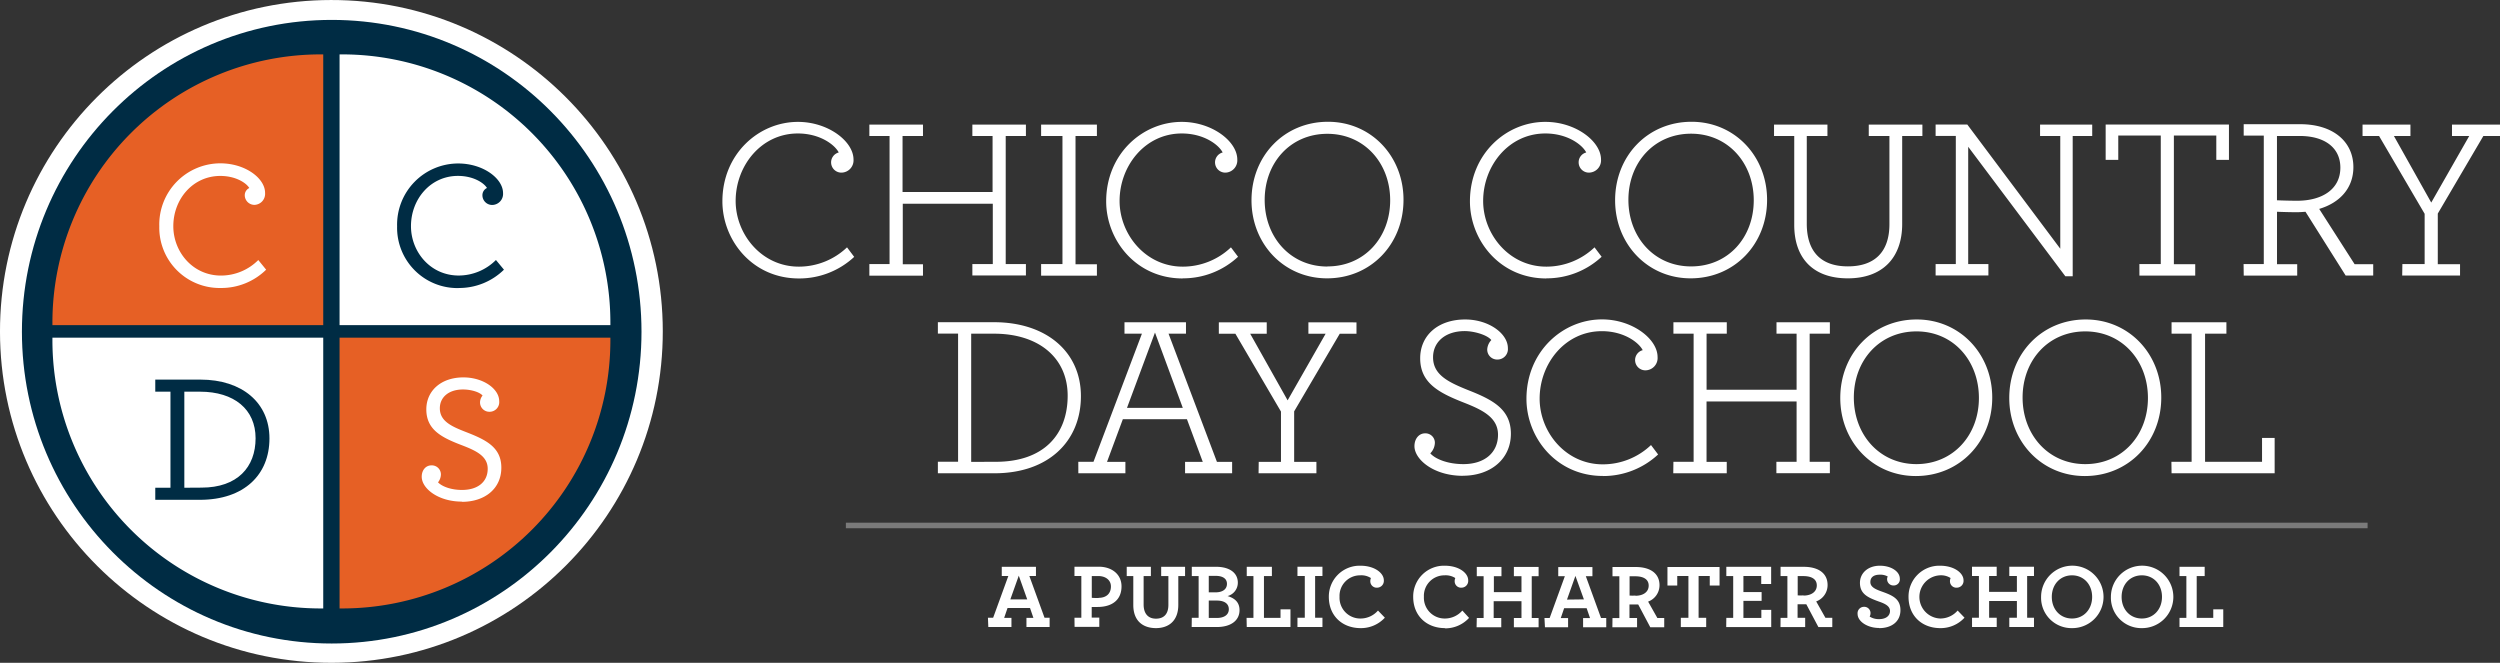 <svg xmlns="http://www.w3.org/2000/svg" xmlns:xlink="http://www.w3.org/1999/xlink" width="658.19" height="174.5" viewBox="0 0 658.19 174.5"><rect x="0" y="0" width="658.19" height="174.5" fill="#333333" stroke="none"/><defs><clipPath id="a" transform="translate(0 0)"><rect width="658.19" height="174.5" style="fill:none"/></clipPath><clipPath id="c" transform="translate(0 0)"><rect x="213.7" y="130.61" width="418.63" height="9.46" style="fill:none"/></clipPath></defs><g style="clip-path:url(#a)"><g style="clip-path:url(#a)"><circle cx="87.25" cy="87.25" r="82.77" transform="translate(-0.11 0.11) rotate(-0.07)" style="fill:none;stroke:#fff;stroke-width:8.958px"/><path d="M571.72,124.6h27.14v-9.3h-3.32v6.28h-15V87.85h5.62v-3H571.72v3H577v33.73h-5.32ZM549,122.19c-9.73,0-16.5-7.74-16.5-17.53s6.77-17.41,16.5-17.41,16.5,7.74,16.5,17.53-6.77,17.41-16.5,17.41m-.12,3.14c11.54,0,20.13-9,20.13-20.67,0-11.49-8.52-20.55-19.89-20.55-11.54,0-20.13,9-20.13,20.67,0,11.48,8.53,20.55,19.89,20.55m-44.31-3.14c-9.73,0-16.5-7.74-16.5-17.53s6.77-17.41,16.5-17.41S521,95,521,104.78s-6.76,17.41-16.5,17.41m-.12,3.14c11.55,0,20.13-9,20.13-20.67,0-11.49-8.52-20.55-19.89-20.55-11.54,0-20.12,9-20.12,20.67,0,11.48,8.52,20.55,19.88,20.55m-63.85-.73h14.08v-3h-5.32V105.69H473v15.89h-5.32v3h14.08v-3h-5.32V87.85h5.32v-3H467.71v3H473V102.6h-23.7V87.85h5.32v-3H440.57v3h5.32v33.73h-5.32Zm-18.56.73a21.22,21.22,0,0,0,14.57-5.68l-1.87-2.48a18.37,18.37,0,0,1-12.7,5.08c-9.79,0-16.62-8.53-16.62-17.29,0-9.25,6.71-17.77,16.38-17.77,5.74,0,9.67,2.9,10.76,5a2.7,2.7,0,0,0,.72,5.31A3.24,3.24,0,0,0,436.4,94c0-4.78-6.65-9.91-14.63-9.91-10.34,0-19.89,8.46-19.89,20.91,0,10.22,7.86,20.31,20.13,20.31m-36.86-.06c7.19,0,12.63-4.29,12.63-11.06,0-6.47-4.84-8.95-11.12-11.43-5.44-2.17-9.37-4.11-9.37-8.7,0-4,3.2-6.89,8.34-6.89,2.48,0,5.92,1,7,2.36A3.92,3.92,0,0,0,391.55,92a2.62,2.62,0,0,0,2.72,2.66,2.75,2.75,0,0,0,2.72-3c0-3.87-5.07-7.55-11.24-7.55-7.19,0-11.85,4.23-11.85,10.21,0,6.65,5.14,9.19,11.79,11.79,4.72,1.87,8.7,3.87,8.7,8.34,0,4.65-3.44,7.74-9.12,7.74-4.11,0-7.38-1.33-8.71-2.84a4.08,4.08,0,0,0,1.21-2.78,2.48,2.48,0,0,0-2.6-2.48c-1.51,0-2.78,1.33-2.78,3.38,0,3.45,5,7.8,12.76,7.8m-53.8-.67h15.23v-3h-5.86v-13.3l12-20.43h4.41v-3H344.47v3H349l-10,17.53-9.85-17.53h4.35v-3H320.89v3h4.36l12,20.49v13.24h-5.86Zm-34.64-17.22,7.37-19.83,7.32,19.83ZM283.9,124.6h12.39v-3h-4.84l4.17-11.24h16.87l4.17,11.24H312v3h12.39v-3h-4L307.65,87.85h4.59v-3H296.05v3h4.59l-12.75,33.73h-4Zm-28.21-3V87.85h6c11.85,0,19.4,6.41,19.4,16.32,0,10.22-6.28,17.41-18.92,17.41Zm-8.77,3h14.93c14.15,0,22.73-8.4,22.73-20.31,0-11.72-9.19-19.46-22.85-19.46H246.92v3h5.32v33.73h-5.32Z" transform="translate(0 0)" style="fill:#fff"/><path d="M632.44,72.55h15.23v-3h-5.86V56.23l12-20.43h4.41v-3H645.55v3h4.54l-10,17.53L630.26,35.8h4.35v-3H622v3h4.35l12,20.49V69.53h-5.86Zm-27.65-19.7c-1.81,0-3.87-.06-5.32-.12V35.8h6c6.46,0,10.69,3,10.69,8.34,0,5.75-4.89,8.71-11.36,8.71m-14.08,19.7h14.08v-3h-5.32V55.75c1.33.06,3.51.12,5.2.12.79,0,1.57-.06,2.3-.12l10.58,16.8h7.25v-3h-4.9L610.59,55c5.32-1.58,9-5.38,9-11,0-6.7-5.32-11.3-14-11.3H590.71v3H596V69.53h-5.32Zm-27.46,0h14.69v-3h-5.62V35.68H583.5v6.41h3.33V32.78H554.37v9.31h3.32V35.68h11.19V69.53h-5.63Zm-19.5.19h1.93V35.8h5.14v-3H537.1v3h5.32V65.48l-24.48-32.7H509.6v3h5.32V69.53H509.6v3h13.9v-3h-5.32V38.64Zm-57.28.54c9.06,0,14.32-5.32,14.32-14.33V35.8h5.32v-3H492v3h5.44V59c0,7.5-4.05,11.13-10.94,11.13s-10.82-3.69-10.82-11.25V35.8h5.44v-3H467.06v3h5.32V59.2c0,8.82,5,14.08,14.09,14.08m-41.25-3.14c-9.73,0-16.5-7.74-16.5-17.53s6.77-17.41,16.5-17.41,16.5,7.74,16.5,17.53S455,70.14,445.22,70.14m-.12,3.14c11.55,0,20.13-9,20.13-20.67,0-11.49-8.52-20.55-19.89-20.55-11.54,0-20.12,9-20.12,20.67,0,11.48,8.52,20.55,19.88,20.55m-38,0a21.22,21.22,0,0,0,14.57-5.68l-1.87-2.48a18.37,18.37,0,0,1-12.7,5.08c-9.79,0-16.62-8.53-16.62-17.29,0-9.25,6.71-17.77,16.38-17.77,5.75,0,9.67,2.9,10.76,5a2.67,2.67,0,0,0-2,2.59,2.7,2.7,0,0,0,2.72,2.72A3.23,3.23,0,0,0,421.51,42c0-4.78-6.65-9.91-14.63-9.91C396.55,32.06,387,40.52,387,53c0,10.22,7.85,20.31,20.12,20.31m-57.66-3.14c-9.73,0-16.5-7.74-16.5-17.53s6.77-17.41,16.5-17.41S366,42.94,366,52.73s-6.77,17.41-16.5,17.41m-.12,3.14c11.54,0,20.13-9,20.13-20.67,0-11.49-8.52-20.55-19.89-20.55-11.54,0-20.13,9-20.13,20.67,0,11.48,8.53,20.55,19.89,20.55m-38,0a21.22,21.22,0,0,0,14.57-5.68l-1.87-2.48a18.37,18.37,0,0,1-12.7,5.08c-9.79,0-16.62-8.53-16.62-17.29,0-9.25,6.71-17.77,16.38-17.77,5.74,0,9.67,2.9,10.76,5a2.7,2.7,0,0,0,.73,5.31A3.23,3.23,0,0,0,325.75,42c0-4.78-6.65-9.91-14.63-9.91-10.34,0-19.89,8.46-19.89,20.91,0,10.22,7.86,20.31,20.13,20.31m-37.26-.73h14.69v-3h-5.63V35.8h5.63v-3H274.1v3h5.62V69.53H274.1Zm-45.22,0H243v-3h-5.32V53.63h23.7v15.9H256v3H270.1v-3h-5.32V35.8h5.32v-3H256v3h5.32V50.55h-23.7V35.8H243v-3H228.88v3h5.32V69.53h-5.32Zm-18.56.73a21.22,21.22,0,0,0,14.57-5.68L223,65.12a18.37,18.37,0,0,1-12.7,5.08c-9.79,0-16.62-8.53-16.62-17.29,0-9.25,6.71-17.77,16.38-17.77,5.74,0,9.67,2.9,10.76,5a2.7,2.7,0,0,0,.73,5.31A3.23,3.23,0,0,0,224.71,42c0-4.78-6.65-9.91-14.63-9.91-10.34,0-19.89,8.46-19.89,20.91,0,10.22,7.86,20.31,20.13,20.31" transform="translate(0 0)" style="fill:#fff"/><path d="M573.81,165.08h11.52v-4.65H582.7v2.24h-4.36v-11h2.1v-2.44h-6.63v2.44h1.81v11h-1.81Zm-9.91-2.24c-3.09,0-5.33-2.39-5.33-5.69s2.24-5.68,5.33-5.68,5.3,2.38,5.3,5.68-2.25,5.69-5.3,5.69m-.08,2.53a8.22,8.22,0,1,0-8.07-8.22,8,8,0,0,0,8.07,8.22m-18.31-2.53c-3.08,0-5.32-2.39-5.32-5.69s2.24-5.68,5.32-5.68,5.3,2.38,5.3,5.68-2.24,5.69-5.3,5.69m-.07,2.53a8.22,8.22,0,1,0-8.07-8.22,8,8,0,0,0,8.07,8.22m-26.25-.29h6.5v-2.44h-2v-4.41H531v4.41h-2v2.44h6.5v-2.44h-1.8v-11h1.8v-2.44h-6.5v2.44h2v4.19h-7.32v-4.19h2v-2.44h-6.5v2.44H521v11h-1.81Zm-8.34.29a8.52,8.52,0,0,0,6.36-2.75l-1.81-1.88a6.05,6.05,0,0,1-4.55,2.1,5.69,5.69,0,0,1-.12-11.37,4.64,4.64,0,0,1,2.82.72,1.89,1.89,0,0,0-.17.82,1.68,1.68,0,0,0,1.83,1.71,1.79,1.79,0,0,0,1.74-1.95c0-1.91-2.46-3.83-6.15-3.83a8.11,8.11,0,0,0-8.33,8.21c0,4.94,3.49,8.22,8.38,8.22m-16.09,0c3.25,0,5.58-1.71,5.58-4.73s-2.14-3.92-5-4.93c-1.59-.58-2.92-1.16-2.92-2.46s.92-1.95,2.48-1.95a4,4,0,0,1,2.1.48,1.38,1.38,0,0,0-.17.75,1.65,1.65,0,0,0,1.74,1.61,1.6,1.6,0,0,0,1.61-1.78c0-1.91-2.29-3.42-5.25-3.42-3.21,0-5.25,2-5.25,4.5,0,2.94,2.07,3.88,5,4.94,1.59.55,2.91,1.18,2.91,2.48s-1.11,2.14-2.84,2.14a4.43,4.43,0,0,1-2.51-.67,2,2,0,0,0,.22-1,1.65,1.65,0,0,0-1.73-1.57,1.69,1.69,0,0,0-1.67,1.88c0,1.93,2.53,3.69,5.67,3.69m-19.9-8.58a14.8,14.8,0,0,1-1.54,0v-5.08h1.46c2.2,0,3.57.79,3.57,2.46s-1.45,2.67-3.49,2.67m-6.07,8.29h6.5v-2.44h-2v-3.56c.33,0,.79,0,1.3,0,.31,0,.62,0,1,0l3.18,6h3.66v-2.44h-1.81l-2.43-4.31a4.58,4.58,0,0,0,3-4.31c0-3.23-2.6-4.8-6.24-4.8h-6.14v2.44h1.8v11h-1.8Zm-14.29,0h11.85v-4.53h-2.6v2.12H459v-4.48h4.79v-2.32H459v-4.24h4.69v2.12h2.61v-4.53H454.5v2.44h1.81v11H454.5Zm-11.95,0h6.68v-2.44h-2v-11h2.94v2.5h2.58v-4.87H439v4.87h2.58v-2.5h2.94v11h-2Zm-11.95-8.29a14.94,14.94,0,0,1-1.54,0v-5.08h1.47c2.19,0,3.56.79,3.56,2.46s-1.44,2.67-3.49,2.67m-6.07,8.29H431v-2.44h-2v-3.56c.34,0,.79,0,1.3,0,.31,0,.63,0,1,0l3.18,6h3.67v-2.44h-1.81l-2.43-4.31a4.59,4.59,0,0,0,3-4.31c0-3.23-2.6-4.8-6.24-4.8h-6.14v2.44h1.81v11h-1.81Zm-11.95-7.28,2.22-6.24L417,157.8Zm-5.8,7.28h6.09v-2.41h-1.93l.89-2.6h5.93l.89,2.6h-1.83v2.41h6.1v-2.44h-1.38l-4-11h1.74v-2.41h-9v2.41h1.74l-4,11h-1.37Zm-18,0h6.5v-2.44h-2v-4.41h7.32v4.41h-2v2.44h6.51v-2.44h-1.81v-11h1.81v-2.44h-6.51v2.44h2v4.19H393.3v-4.19h2v-2.44h-6.5v2.44h1.8v11h-1.8Zm-8.34.29a8.52,8.52,0,0,0,6.36-2.75L385,160.74a6.07,6.07,0,0,1-4.55,2.1,5.46,5.46,0,0,1-5.57-5.71,5.4,5.4,0,0,1,5.45-5.66,4.66,4.66,0,0,1,2.82.72,1.89,1.89,0,0,0-.17.82,1.68,1.68,0,0,0,1.83,1.71,1.78,1.78,0,0,0,1.73-1.95c0-1.91-2.45-3.83-6.14-3.83a8.11,8.11,0,0,0-8.34,8.21c0,4.94,3.5,8.22,8.39,8.22m-22.21,0a8.53,8.53,0,0,0,6.36-2.75l-1.81-1.88a6.07,6.07,0,0,1-4.55,2.1,5.46,5.46,0,0,1-5.57-5.71,5.4,5.4,0,0,1,5.45-5.66,4.6,4.6,0,0,1,2.81.72,2.06,2.06,0,0,0-.16.82,1.68,1.68,0,0,0,1.83,1.71,1.79,1.79,0,0,0,1.73-1.95c0-1.91-2.46-3.83-6.14-3.83a8.11,8.11,0,0,0-8.34,8.21c0,4.94,3.5,8.22,8.39,8.22m-16.65-.29h6.58v-2.44h-1.93v-11h1.93v-2.44h-6.58v2.44h1.93v11h-1.93Zm-13.35,0h11.51v-4.65h-2.62v2.24h-4.36v-11h2.09v-2.44h-6.62v2.44H330v11h-1.81Zm-10-9.13v-4.34h1.79c1.92,0,3,.75,3,2.1s-1.06,2.24-3,2.24Zm0,6.74v-4.58h2.07c2.05,0,3.21.82,3.21,2.29s-1.25,2.29-3.13,2.29Zm-4.5,2.39h6.6c3.85,0,6-1.81,6-4.44,0-2-1.18-3.13-3.15-3.71a3.64,3.64,0,0,0,2.7-3.54c0-2.38-1.91-4.17-5.79-4.17h-6.33v2.44h1.8v11h-1.8Zm-9.44.29c3.49,0,5.92-2,5.92-6.12v-7.59H312v-2.44h-6.29v2.44h1.9v7.59c0,2.45-1.23,3.63-3.27,3.63s-3.25-1.3-3.25-3.73v-7.49H303v-2.44h-6.36v2.44h1.73v7.63c0,4.1,2.44,6.08,6,6.08m-15.15-7.93a17.73,17.73,0,0,1-1.78-.05v-5.73h1.71c1.95,0,3.33,1.08,3.33,2.74,0,1.88-1.21,3-3.26,3m-6.31,7.64h6.51v-2.44h-2V159.8c.34,0,.8,0,1.54,0,3.74,0,6.31-1.78,6.31-5.42,0-3.22-2.6-5.18-6-5.18h-6.39v2.44h1.81v11h-1.81ZM266,157.8l2.22-6.24,2.22,6.24Zm-5.8,7.28h6.09v-2.41h-1.92l.89-2.6h5.92l.89,2.6h-1.83v2.41h6.1v-2.44H275l-4-11h1.74v-2.41h-9v2.41h1.73l-4,11h-1.37Z" transform="translate(0 0)" style="fill:#fff"/><g style="opacity:0.35"><g style="clip-path:url(#c)"><line x1="222.7" y1="138.34" x2="623.33" y2="138.34" style="fill:none;stroke:#fff;stroke-width:1.46px"/></g></g><path d="M87.33,169.42c45,0,81.56-36.75,81.56-82.09S132.37,5.24,87.33,5.24,5.77,42,5.77,87.33s36.52,82.09,81.56,82.09" transform="translate(0 0)" style="fill:#002c44"/><path d="M85.1,85.6V14.32l-.66,0A70.64,70.64,0,0,0,13.8,84.93c0,.22,0,.44,0,.67Z" transform="translate(0 0)" style="fill:#e66025"/><path d="M85.1,88.9v71.29h-.66A70.64,70.64,0,0,1,13.8,89.57c0-.22,0-.44,0-.67Z" transform="translate(0 0)" style="fill:#fff"/><path d="M89.4,85.6V14.32l.67,0A70.63,70.63,0,0,1,160.7,84.93c0,.22,0,.44,0,.67Z" transform="translate(0 0)" style="fill:#fff"/><path d="M89.4,88.9v71.29h.67A70.63,70.63,0,0,0,160.7,89.57c0-.22,0-.44,0-.67Z" transform="translate(0 0)" style="fill:#e66025"/><path d="M58.15,75.82A16.84,16.84,0,0,0,70.07,71L68,68.46a13.9,13.9,0,0,1-9.81,4.09c-7.46,0-12.56-6.25-12.56-13,0-7.12,5.15-13.23,12.37-13.23,4,0,6.78,1.78,7.64,3.18a2.09,2.09,0,0,0-1.2,1.92A2.56,2.56,0,0,0,67,53.94a2.91,2.91,0,0,0,2.79-3.13C69.83,47,64.64,43,58,43A16.11,16.11,0,0,0,41.94,59.57,15.89,15.89,0,0,0,58.15,75.82" transform="translate(0 0)" style="fill:#fff"/><path d="M120.76,75.82A16.84,16.84,0,0,0,132.68,71l-2.11-2.55a13.9,13.9,0,0,1-9.81,4.09c-7.46,0-12.56-6.25-12.56-13,0-7.12,5.15-13.23,12.36-13.23,4,0,6.79,1.78,7.65,3.18a2.09,2.09,0,0,0-1.2,1.92,2.56,2.56,0,0,0,2.64,2.55,2.91,2.91,0,0,0,2.79-3.13c0-3.8-5.19-7.79-11.83-7.79a16.11,16.11,0,0,0-16.06,16.55,15.89,15.89,0,0,0,16.21,16.25" transform="translate(0 0)" style="fill:#002c44"/><path d="M48.53,128.41V103.12h4.13c9,0,14.63,4.66,14.63,12.26s-4.77,13-14.24,13Zm-7.65,3.18H52.62c11.64,0,18.32-6.59,18.32-16.16,0-9.38-7.17-15.49-18.18-15.49H40.88v3.18h4v25.29h-4Z" transform="translate(0 0)" style="fill:#002c44"/><path d="M121.6,132.12c6,0,10.39-3.42,10.39-9,0-5.34-4-7.31-9.19-9.33-4-1.54-7-2.93-7-6.3,0-2.88,2.3-4.95,6.1-4.95,2,0,4.28.62,5.15,1.59a2.94,2.94,0,0,0-.67,1.82,2.46,2.46,0,0,0,2.55,2.46,2.54,2.54,0,0,0,2.5-2.79c0-3.27-4.24-6.26-9.43-6.26-5.92,0-9.76,3.56-9.76,8.42,0,5.44,4.13,7.46,9.57,9.52,3.61,1.4,6.59,2.84,6.59,6.11,0,3.42-2.55,5.58-6.78,5.58-2.89,0-5.25-.91-6.3-2a3.45,3.45,0,0,0,.76-2.12,2.39,2.39,0,0,0-2.5-2.35c-1.44,0-2.55,1.2-2.55,3,0,3.07,4.33,6.54,10.54,6.54" transform="translate(0 0)" style="fill:#fff"/></g></g></svg>
